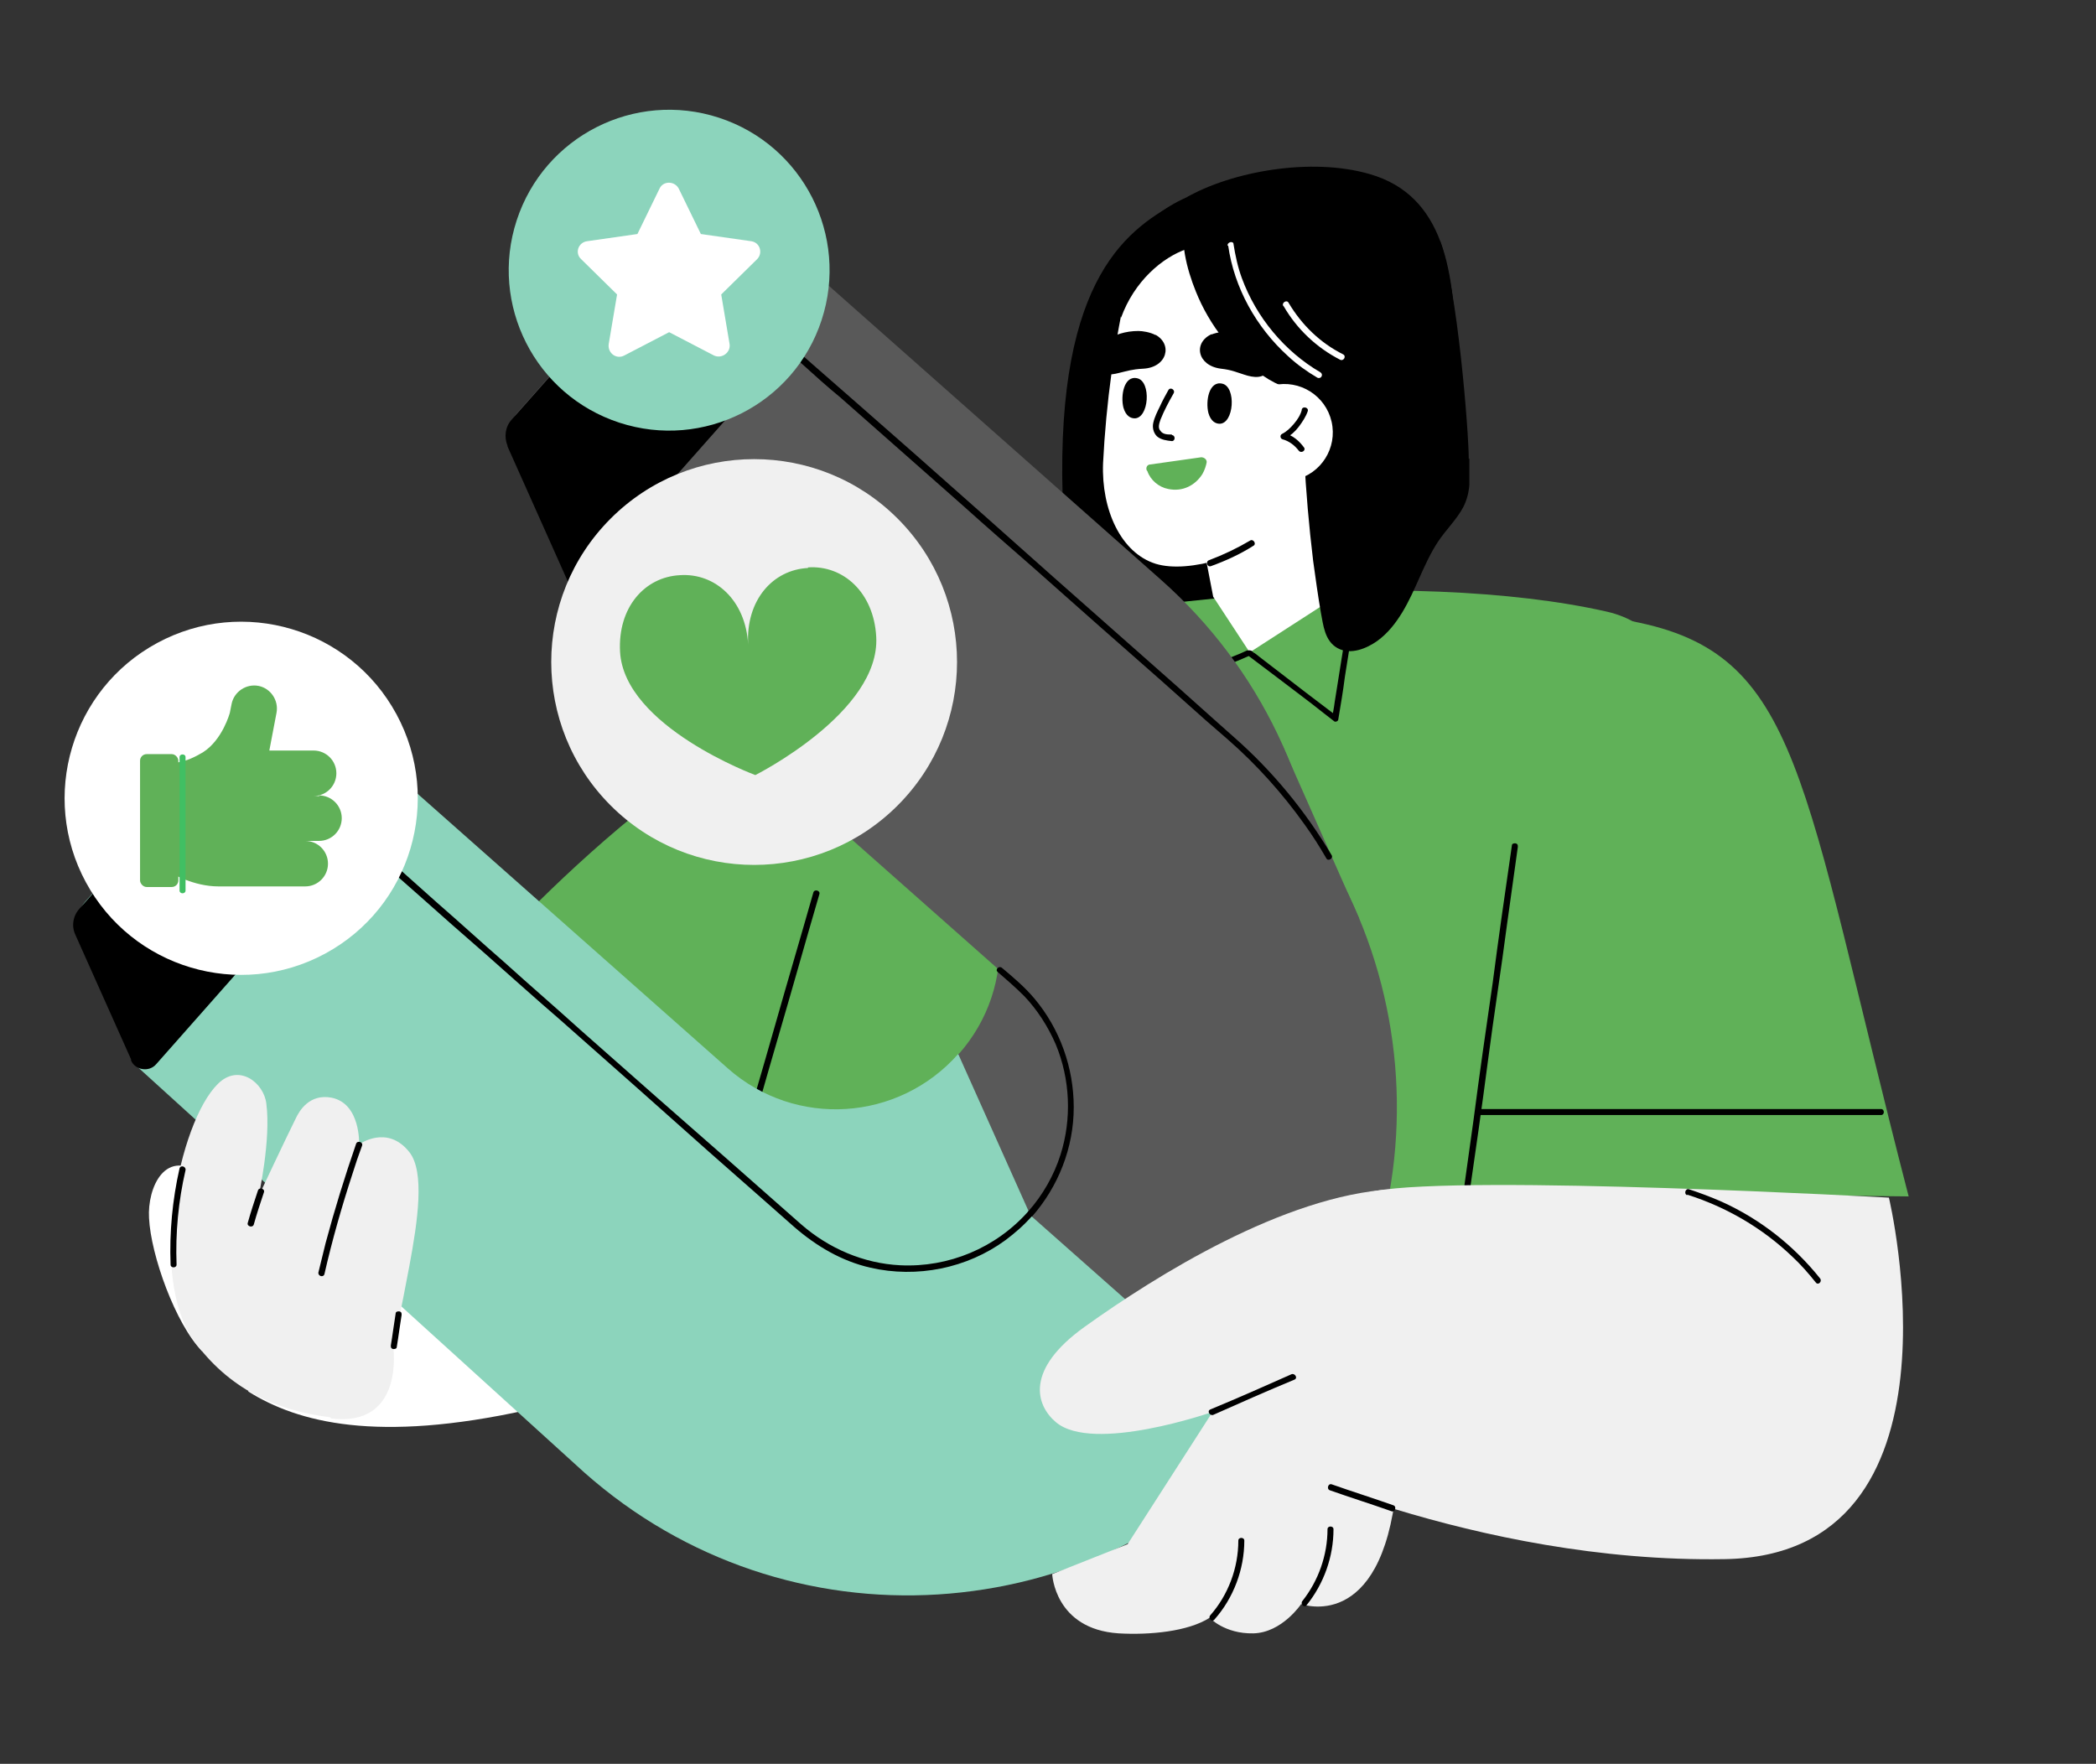 <?xml version="1.0" encoding="UTF-8"?>
<svg id="_x3C_Layer_x3E_" xmlns="http://www.w3.org/2000/svg" xmlns:xlink="http://www.w3.org/1999/xlink" version="1.1" viewBox="0 0 350.2 294.7">
  <rect x="0" y="0" width="350.2" height="294.7" fill="#333333" stroke="none"/>
  <!-- Generator: Adobe Illustrator 29.8.1, SVG Export Plug-In . SVG Version: 2.1.1 Build 2)  -->
  <defs>
    <style>
      .st0 {
        fill: none;
      }

      .st1 {
        fill: #595959;
      }

      .st2 {
        fill: #8cd4bc;
      }

      .st3 {
        fill: #60b158;
      }

      .st4 {
        fill: #fff;
      }

      .st5 {
        fill: #f0f0f0;
      }

      .st6 {
        fill: #41bf63;
      }
    </style>
    <clipPath id="clippath">
      <rect class="st0" x="869.3" y="112" width="2725.1" height="624.9" transform="translate(4463.6 848.9) rotate(180)"/>
    </clipPath>
  </defs>
  <path d="M195.8,34.3c-9.1,5.1-20.7,15.1-17.9,55.8,2.8,40.7,24.9,17.3,24.9,17.3l18.7-34.6-25.7-38.5Z"/>
  <path class="st3" d="M76.9,164.7s30-36.6,65.8-51.3c35.8-14.6,94.2-18.4,125.8-11.2,31.6,7.3-6.4,81.5-16.7,109-6,16-11.4,25.9-61.6,29.5-50.2,3.6-64.3,4.2-69.3-3.1-5-7.3.5-30.5.5-30.5l-18.3,15.1-26.1-57.6Z"/>
  <g>
    <polygon class="st4" points="199.5 83.1 202.7 99.7 208.8 109 224.3 99 221.5 72.9 199.5 83.1"/>
    <path class="st4" d="M227.3,38.4c-11.8-10.9-34.9-7.9-38.8,8.8-2.3,9.8-3.7,20.2-4.2,30.2-.3,7.8,3,15,8.8,16.8,5.6,1.7,15.4-1.5,23.2-6.5,7.4-4.8,10.7-9.2,15.2-15.8,8.8-13.1,4.4-25.6-4.3-33.6Z"/>
    <path class="st3" d="M191.6,78.6c-.2-.5.1-1,.6-1l8.5-1.2c.5,0,1,.4.9.9-.1.5-.3,1.2-.7,1.9-1.2,1.9-3.3,3-5.7,2.5-1.6-.3-3-1.5-3.5-3Z"/>
    <path d="M245.4,76.7c0-4.6-1.9-28.6-4.8-36.5,0,0-.2,10-1.2,9.9-2.5-.4-3.8,2.8-6.1,3.5-2.9.9-5.7,1.8-8.4,3-2.2.9-4.5,2.1-5.8,4-1.5,2.1-1.7,4.7-1.6,7.1,0,2.9.2,5.7.4,8.6.3,5.8.8,11.6,1.5,17.4.4,2.9.8,5.8,1.3,8.7.4,2,.6,4.7,2.8,5.9,2.2,1.2,4.9,0,6.6-1.2,1.8-1.3,3.1-3,4.2-4.8,2.3-3.8,3.5-8,5.9-11.7,1.3-2,3.2-3.8,4.3-5.9.6-1.2.9-2.4,1-3.7,0-1.4,0-3,0-4.4Z"/>
    <path d="M215.3,47.4c-4.1-5.2-10-9.1-17.2-11.2-1.1,3.9.2,8.8,1.7,12.5,2.2,5.5,6.3,11.1,12.2,14.7,2.7,1.6,5.8,2.4,9.2,3.4.1,0,.2,0,.3,0-.2-6.8-1.6-13.7-6.3-19.5Z"/>
    <path d="M240.7,46c-1.8-3.6-4.7-6.6-8.1-9-3.4-2.3-7.4-4-11.6-5.2-8.8-2.5-20.4-1.8-27.9,4.3-3.2,2.6-5.4,5.6-5.8,10.1-.3,2.6,0,6.9,0,6.9,2.2-6.1,6.9-10.1,11-11.5,2-.7,4.2-1,6.2-.9,1.9.2,3.7.8,5.2,1.9,3,2.3,4.2,5.9,4.2,9.6,0,2.1-.3,4.3-.8,6.4-.4,2,1.5,4.2,1.8,6.2.2,1.6-1.4,3.2,0,4.1,1.2.8,2.9,1,4.4.5-.2,2.1-.2,4.3,0,6.3.2,1.7.5,3.9,2.3,4.8,2,.9,4.6-.4,6.4-1.5,3.9-2.2,7.2-5.2,9.8-8.7,2.6-3.6,4.4-7.7,4.9-11.8.6-4.4,0-8.8-2-12.6Z"/>
    <path class="st4" d="M205.2,41c1,7.1,4.7,13.7,10,18.5,1.5,1.4,3.2,2.6,4.9,3.6.6.3,1.1-.5.5-.9-6-3.5-10.7-9.2-13.1-15.7-.7-1.9-1.1-3.8-1.4-5.7,0-.6-1.1-.4-1,.3h0Z"/>
    <path class="st4" d="M214.5,51.2c2.2,3.8,5.5,6.9,9.4,8.9.6.3,1.1-.6.5-.9-3.8-1.9-6.9-4.9-9.1-8.6-.3-.6-1.2,0-.9.5h0Z"/>
    <path d="M202.4,55.9c.9-.4,2.2-.5,2.9-.5,2.1,0,4,.9,5.6,2.2,1.1.9,1.9,2.5,1.2,4-.8,1.8-2.7,1.5-4.2,1-1.3-.4-2.1-.8-3.9-1-4-.5-4.7-4.4-1.5-5.8Z"/>
    <path d="M193.1,56c-.9-.5-2.2-.7-2.9-.7-2.1,0-4.1.6-5.8,1.8-1.1.8-2.1,2.3-1.5,3.9.7,1.9,2.6,1.7,4.1,1.3,1.3-.3,2.1-.6,4-.7,4-.2,5-4.1,2-5.7Z"/>
    <circle class="st4" cx="214.6" cy="72.3" r="8.1" transform="translate(-10.7 49.3) rotate(-12.8)"/>
    <path d="M189.6,69.9c-.7,0-1.5-.4-1.9-1.8-.5-2,.1-5.4,2.3-4.9,2.4.5,2,6.8-.5,6.7Z"/>
    <path d="M203.8,70.8c-.7,0-1.5-.4-1.9-1.8-.5-2,.1-5.4,2.3-4.9,2.4.5,2,6.8-.5,6.7Z"/>
    <path d="M217.5,68.5c-.2.8-.7,1.6-1.3,2.3-.6.7-1.2,1.3-2,1.7-.4.2-.3.8.1.9,1.1.3,2,1,2.7,1.9.4.5,1.2,0,.9-.5-.8-1.1-1.9-2.1-3.3-2.4,0,.3,0,.6.1.9.9-.5,1.7-1.2,2.3-2,.6-.8,1.2-1.7,1.5-2.6.2-.6-.8-.9-1-.3h0Z"/>
    <path d="M195.8,72.6c-.7,0-1.5,0-1.9-.6-.5-.5-.2-1.3,0-1.9.6-1.5,1.4-3,2.2-4.4.3-.6-.6-1.1-.9-.5-.5.9-1,1.8-1.4,2.7-.4.8-.9,1.8-1.1,2.7-.2.8,0,1.7.6,2.3.7.6,1.6.7,2.5.8.6,0,.6-1,0-1h0Z"/>
    <path d="M202.3,94.6c2.5-.9,4.9-2,7.1-3.4.6-.3,0-1.2-.5-.9-2.2,1.3-4.5,2.4-6.9,3.3-.6.2-.3,1.2.3,1h0Z"/>
  </g>
  <path d="M193.9,101.4c-.3,1.6-.6,3.3-1,4.9-.5,2.6-1,5.3-1.5,7.9-.1.6-.2,1.2-.4,1.8,0,.3.2.8.6.6,2-.8,3.9-1.6,5.9-2.4,3.1-1.3,6.2-2.6,9.3-3.8.7-.3,1.4-.6,2.1-.9-.1,0-.3,0-.4,0,1.6,1.2,3.3,2.5,4.9,3.7,2.6,2,5.2,3.9,7.7,5.9.6.5,1.2.9,1.8,1.4.2.2.7,0,.7-.3.4-2.4.8-4.7,1.1-7.1.6-3.8,1.2-7.5,1.8-11.3.1-.9.3-1.7.4-2.6.1-.6-.9-.9-1-.3l-1.1,7.1c-.6,3.8-1.2,7.5-1.8,11.3-.1.9-.3,1.7-.4,2.6l.7-.3c-1.7-1.3-3.4-2.6-5-3.8-2.6-2-5.2-4-7.8-6-.4-.3-.7-.6-1.1-.8-.1-.1-.3-.3-.4-.3-.3-.1-.5,0-.7,0-.4.2-.7.3-1.1.5-3,1.2-5.9,2.4-8.9,3.7-1.5.6-2.9,1.2-4.4,1.8-.8.3-1.7.6-2.4,1,0,0,0,0-.1,0,.2.2.4.4.6.6.3-1.6.6-3.3,1-4.9.5-2.6,1-5.3,1.5-7.9.1-.6.2-1.2.4-1.8.1-.6-.8-.9-1-.3h0Z"/>
  <path d="M120.5,206.3c2.1-7.4,4.3-14.8,6.4-22.2,2.1-7.4,4.3-14.8,6.4-22.2,1.2-4.2,2.4-8.4,3.6-12.5.2-.6-.8-.9-1-.3-2.1,7.4-4.3,14.8-6.4,22.2-2.1,7.4-4.3,14.8-6.4,22.2-1.2,4.2-2.4,8.4-3.6,12.5-.2.6.8.9,1,.3h0Z"/>
  <path class="st3" d="M272.7,103.8c28.3,5.4,28.1,26.1,46.2,96.1l-86.7-.9,40.5-95.2Z"/>
  <path class="st4" d="M33.8,225.7c0,0,7.6-2.4,8.8-6.1.9-2.6.7-5.4,0-8-.6-2.9-1.7-5.7-3.1-8.3-.7-1.3-1.5-2.6-2.5-3.8-.9-1.1-1.8-2.2-2.9-3-6.5-5.1-9.5,2-9.2,7,.3,6.2,4.4,17.7,8.9,22.3Z"/>
  <path class="st4" d="M41.5,232.5c8.3,5.2,21.5,8.6,46.5,3.1,25.9-5.6,38-34.9,38-34.9,0,0-27.7-20.1-27.5-19.9.2.3-21.2,30.3-21.2,30.3l-35.8,21.3Z"/>
  <g>
    <g>
      <path class="st2" d="M160.1,176.1l40.8,36.1c-15,16.9-35.3,26.1-56.2,27.4-20.9,1.3-42.2-5.4-59.1-20.4L14.6,156.5c-1.7-1.5-1.9-4.1-.4-5.8l33.4-37.7,74,65.5c11.3,10,28.5,8.9,38.5-2.4Z"/>
      <path class="st1" d="M119.9,31.3l74,65.5c33.8,29.9,37,81.6,7.1,115.4l-40.8-36.1c10-11.3,8.9-28.5-2.4-38.5l-71-62.8c-1.7-1.5-1.9-4.1-.4-5.8l33.4-37.7Z"/>
      <polygon class="st1" points="160.1 176.1 172.1 202.9 202.1 187 182.5 168.6 160.1 176.1"/>
    </g>
    <g>
      <path class="st2" d="M172.1,202.9l40.8,36.1c-15,16.9-35.3,26.1-56.2,27.4-20.9,1.3-42.2-5.4-59.1-20.4L22.8,178.1l36.8-38.3,74,65.5c11.3,10,28.5,8.9,38.5-2.4Z"/>
      <path class="st1" d="M131.8,58.2l74,65.5c33.8,29.9,37,81.6,7.1,115.4l-40.8-36.1c10-11.3,8.9-28.5-2.4-38.5l-74-65.5,36.1-40.8Z"/>
    </g>
    <path d="M21.9,177l-9.3-20.8c-.7-1.5-.4-3.2.7-4.4l34.4-38.8,11.9,26.9-33.5,37.9c-1.2,1.4-3.5,1-4.2-.6Z"/>
    <path d="M84.8,74.6l10.9,24.4,36.1-40.8-11.9-26.9-34.4,38.8c-1.1,1.2-1.3,2.9-.7,4.4Z"/>
    <path d="M59.5,140.4c1,.8,1.9,1.7,2.9,2.5,2.5,2.2,5.1,4.5,7.6,6.7,3.6,3.2,7.2,6.4,10.9,9.6,4.2,3.7,8.4,7.5,12.7,11.2,4.3,3.8,8.7,7.7,13,11.5,3.9,3.5,7.9,7,11.8,10.5,3.1,2.7,6.1,5.4,9.2,8.1,1.7,1.5,3.4,3,5.1,4.5,3.7,3.2,7.9,5.7,12.7,6.8,7.8,1.8,16.2.1,22.6-4.6,1.6-1.2,3.1-2.5,4.5-4.1.4-.5-.3-1.2-.7-.7-5.4,6.1-13.3,9.4-21.4,9-6.1-.3-11.9-2.8-16.5-6.8-1.4-1.2-2.8-2.5-4.2-3.7-2.8-2.5-5.7-5-8.5-7.5-3.8-3.3-7.6-6.7-11.4-10-4.3-3.8-8.5-7.5-12.8-11.3-4.2-3.8-8.5-7.5-12.7-11.3-3.8-3.3-7.5-6.7-11.3-10-2.8-2.5-5.6-5-8.4-7.5-1.4-1.2-2.7-2.4-4.1-3.6,0,0-.1-.1-.2-.2-.5-.4-1.2.3-.7.7h0Z"/>
    <polygon class="st1" points="214.3 124.6 227.1 153.5 209.5 153.5 214.3 124.6"/>
    <path d="M172.4,203.3c4.4-5,7-11.5,7-18.3,0-6.6-2.3-13.1-6.6-18.2-1.6-1.9-3.5-3.5-5.4-5.1-.5-.4-1.2.3-.7.7,1.5,1.3,3,2.6,4.4,4,2.2,2.3,4,5.1,5.3,8.1,2.4,5.8,2.7,12.4.8,18.4-1.1,3.5-3,6.8-5.4,9.5-.4.5.3,1.2.7.7h0Z"/>
    <path d="M131.6,58.7l2.4,2.1c2.1,1.9,4.2,3.8,6.4,5.6,3.1,2.7,6.2,5.5,9.3,8.2,3.7,3.3,7.4,6.5,11.1,9.8,3.9,3.5,7.9,7,11.8,10.4,3.8,3.4,7.6,6.7,11.4,10.1,3.3,2.9,6.7,5.9,10,8.8,2.5,2.2,4.9,4.4,7.4,6.6,1.3,1.1,2.5,2.2,3.8,3.3,4.8,4.2,9.1,9,12.8,14.2,1.3,1.8,2.5,3.7,3.6,5.6.3.6,1.2,0,.9-.5-4.4-7.4-9.9-14.1-16.4-19.8-.9-.8-1.8-1.6-2.7-2.4-2.2-2-4.4-3.9-6.6-5.9-3.2-2.8-6.3-5.6-9.5-8.4-3.7-3.3-7.5-6.6-11.2-9.9-3.9-3.5-7.9-7-11.8-10.5-3.8-3.4-7.6-6.7-11.4-10.1-3.3-2.9-6.6-5.8-9.9-8.7-2.4-2.1-4.8-4.2-7.2-6.3-1.1-1-2.3-2-3.4-3,0,0,0,0-.1-.1-.5-.4-1.2.3-.7.7h0Z"/>
  </g>
  <g>
    <circle class="st5" cx="126" cy="110.6" r="33.9" transform="translate(-41.3 121.5) rotate(-45)"/>
    <path class="st3" d="M135,94.9c-5.9.3-10.4,5.4-10,12.8-.4-7.4-5.5-12-11.4-11.6-5.9.3-10.4,5.4-10,12.8.7,12.5,22.6,20.6,22.6,20.6,0,0,20.9-10.5,20.2-23.1-.4-7.4-5.5-12-11.4-11.6Z"/>
  </g>
  <g>
    <path class="st5" d="M55.3,237c12.4,1.5,10.4-12,10.4-12,0,0,1.4-6.5,2.7-13.5,1.4-7.5,2.6-15.7,0-19-3.7-4.7-8.4-1.3-8.4-1.3,0,0,.3-6.8-4.6-7.8-3.7-.7-5.4,2.2-6,3.5-1.6,3.2-6.2,13-6.2,13,0,0,2.1-9.4,1.3-15.5-.4-3.5-4.6-6.8-8.1-3.3-6.6,6.5-11.7,32.1-4,42.9,5.7,7.9,13.6,11.7,22.8,12.8Z"/>
    <path d="M42.4,204.6c.5-1.8,1.1-3.6,1.7-5.4.2-.6-.8-.9-1-.3-.6,1.8-1.2,3.6-1.7,5.4-.2.6.8.9,1,.3h0Z"/>
    <path d="M54.2,212.9c1.3-5.7,2.9-11.3,4.7-16.8.5-1.6,1-3.1,1.6-4.7.2-.6-.8-.9-1-.3-1.9,5.5-3.6,11-5.1,16.6-.4,1.6-.8,3.3-1.2,4.9-.1.6.8.9,1,.3h0Z"/>
  </g>
  <path d="M30,195.2c-1.2,5.3-1.7,10.7-1.5,16.1,0,.6,1,.6,1,0-.2-5.3.3-10.6,1.5-15.8.1-.6-.8-.9-1-.3h0Z"/>
  <path d="M66.1,219.5c-.3,1.8-.5,3.5-.8,5.3,0,.3,0,.5.4.6.2,0,.6,0,.6-.4.3-1.8.5-3.5.8-5.3,0-.3,0-.5-.4-.6-.2,0-.6,0-.6.4h0Z"/>
  <path d="M245.4,200.2c1.1-7.6,2.2-15.2,3.2-22.9s2.2-15.2,3.2-22.9c.6-4.3,1.2-8.6,1.8-12.9,0-.3,0-.5-.4-.6-.2,0-.6,0-.6.4-1.1,7.6-2.2,15.2-3.2,22.9-1.1,7.6-2.2,15.2-3.2,22.9-.6,4.3-1.2,8.6-1.8,12.9,0,.3,0,.5.4.6.2,0,.6,0,.6-.4h0Z"/>
  <path class="st5" d="M315.6,200.1s14.3,59.8-27.5,60.4c-41.8.7-78.6-17.2-78.6-17.2,0,0-2.7-40.2,20.2-44.3,15.2-2.8,85.9,1.1,85.9,1.1Z"/>
  <path class="st5" d="M232.5,198.7c-18,1.1-39.3,14.4-51.3,23-9.9,7.1-8.2,13-4.8,15.9,6.2,5.3,26.2-1.7,26.2-1.7l-14.2,22.1-12.6,5s.4,9.2,11.1,9.9c5.2.3,11.6-.3,15.2-2.6,0,0,2.5,2.7,7.3,2.6,4.8-.1,8-4.9,8-4.9,0,0,13.4,5,15.9-19.4,2.5-24.4-.9-49.9-.9-49.9Z"/>
  <path d="M202.9,270.6c3.2-3.6,5-8.4,5-13.2,0-.6-1-.6-1,0,0,4.6-1.7,9.1-4.7,12.5-.4.5.3,1.2.7.7h0Z"/>
  <path d="M218.3,268.2c2.9-3.6,4.5-8.1,4.5-12.7,0-.6-1-.6-1,0,0,4.3-1.5,8.6-4.2,12-.4.5.3,1.2.7.7h0Z"/>
  <path d="M222.2,249c3.4,1.2,6.9,2.3,10.3,3.5.6.2.9-.8.3-1-3.4-1.2-6.9-2.3-10.3-3.5-.6-.2-.9.8-.3,1h0Z"/>
  <path d="M202.7,236.4c4.5-2,9-4,13.6-5.9.6-.3,0-1.1-.5-.9-4.5,2-9,4-13.6,5.9-.6.3,0,1.1.5.9h0Z"/>
  <path d="M281.9,199.6c6.6,2.1,12.6,5.6,17.6,10.4,1.4,1.3,2.7,2.8,3.9,4.3.4.5,1.1-.2.7-.7-4.4-5.5-10-9.9-16.4-12.8-1.8-.8-3.7-1.5-5.5-2.1-.6-.2-.9.8-.3,1h0Z"/>
  <path d="M247,186.3h67.3c.6,0,.6-1,0-1h-67.3c-.6,0-.6,1,0,1h0Z"/>
  <path d="M243.2,60.3c0-14.9-1.9-27.6-14.3-31.2-9.9-2.9-23.2-.4-30.7,3.9,0,0,15.2,2.2,22.1,13.8,6.9,11.6,13.9,16,14.6,15.6s8.3-2.1,8.3-2.1Z"/>
  <g>
    <circle class="st2" cx="111.8" cy="45.1" r="26.8" transform="translate(34.2 137.4) rotate(-71.9)"/>
    <path class="st4" d="M111.8,55.5l-7.5,3.9c-1.3.7-2.8-.4-2.6-1.9l1.4-8.3-6-5.9c-1.1-1-.5-2.8,1-3l8.4-1.2,3.7-7.6c.6-1.3,2.5-1.3,3.2,0l3.7,7.6,8.4,1.2c1.5.2,2,2,1,3l-6,5.9,1.4,8.3c.2,1.4-1.3,2.5-2.6,1.9l-7.5-3.9Z"/>
  </g>
  <g>
    <circle class="st4" cx="40.3" cy="133.4" r="29.5" transform="translate(-58.6 35.2) rotate(-28.4)"/>
    <g>
      <rect class="st3" x="23.4" y="126.1" width="6.4" height="22.2" rx="1.1" ry="1.1" transform="translate(53.2 274.3) rotate(180)"/>
      <path class="st3" d="M53.4,133h-1c2.1,0,3.8-1.7,3.8-3.8h0c0-2.1-1.7-3.8-3.8-3.8h-7.4l1.2-6.3c.4-2.1-1-4.1-3-4.5-2.1-.4-4.1,1-4.5,3l-.3,1.5s-1.2,4.5-4.5,6.6c-1.2.7-3,1.7-5.2,1.8h0v18.4h0s3.6,2.2,7.8,2.2h0s7.7,0,7.7,0h6.8c2.1,0,3.8-1.7,3.8-3.8s-1.7-3.8-3.8-3.8h2.3c2.1,0,3.8-1.7,3.8-3.8h0c0-2.1-1.7-3.8-3.8-3.8Z"/>
      <path class="st6" d="M30,126.5v22.3c0,.6,1,.6,1,0v-22.3c0-.6-1-.6-1,0h0Z"/>
    </g>
  </g>
</svg>